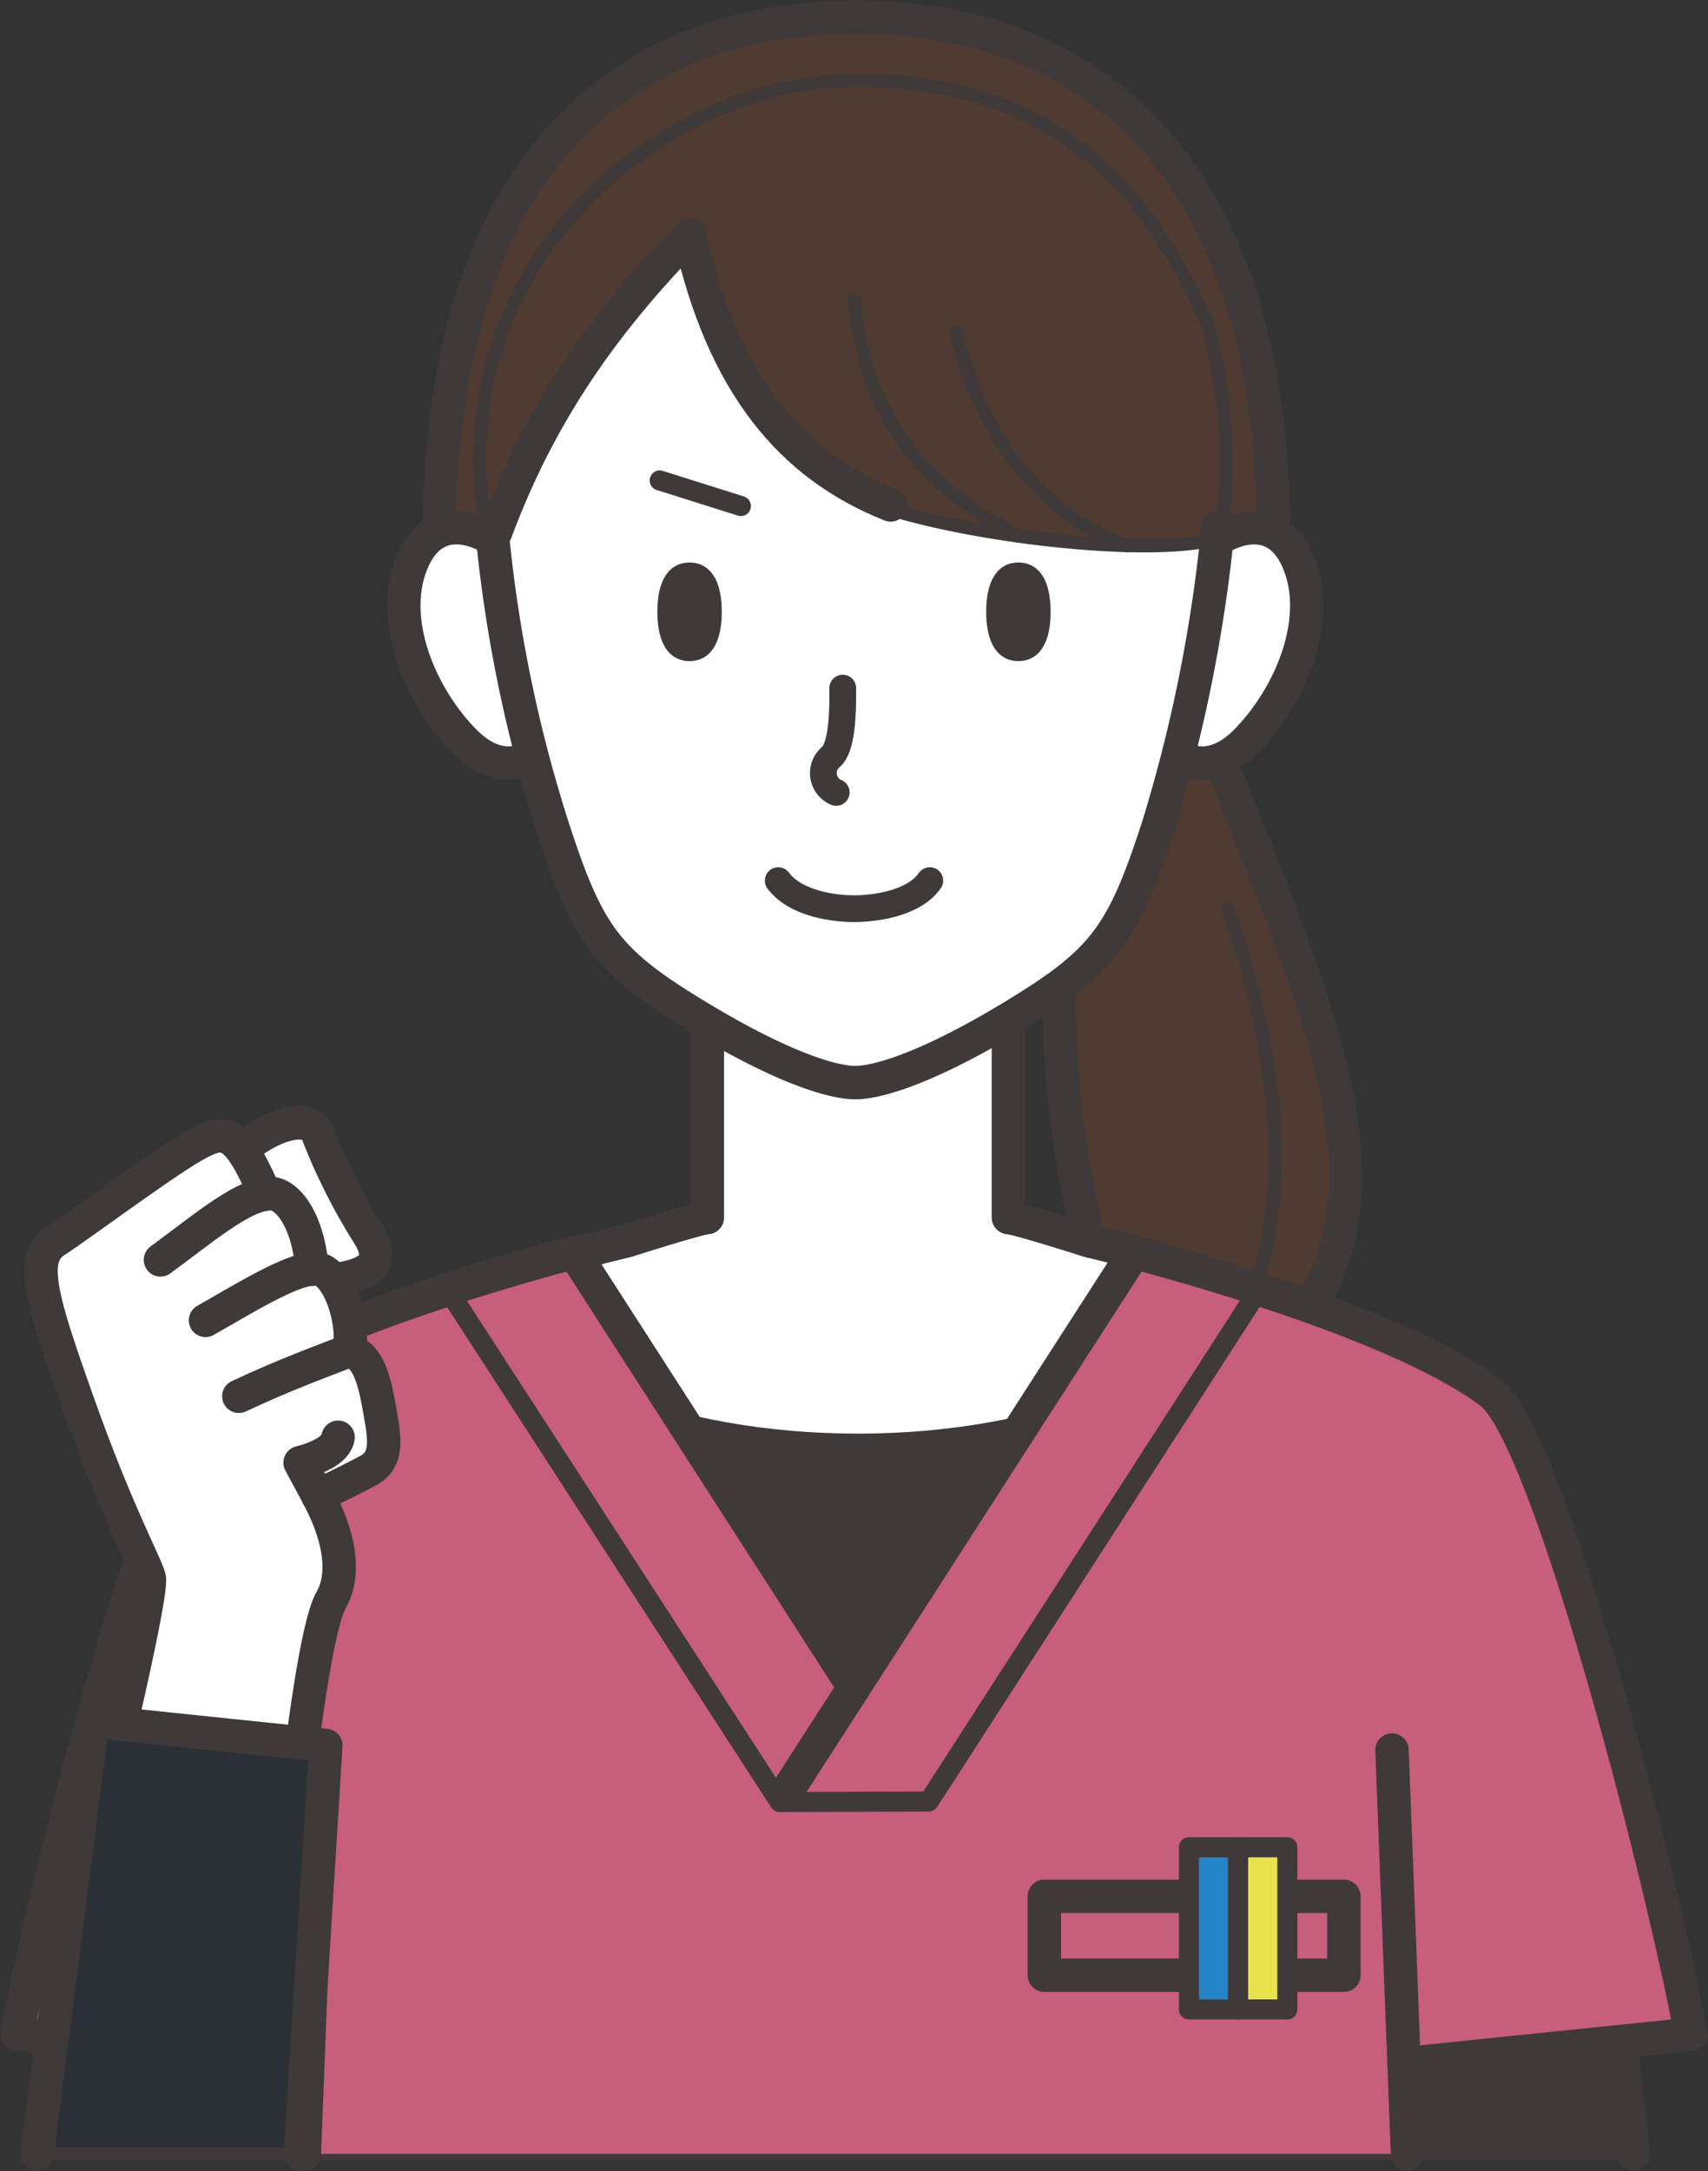 <svg xmlns="http://www.w3.org/2000/svg" viewBox="0 0 127.806 162.366">
  <rect x="0" y="0" width="127.806" height="162.366" fill="#333333" stroke="none"/>
  <defs>
    <clipPath id="a">
      <path fill="none" stroke="#403939" d="M0 0h127.806v162.366H0z"/>
    </clipPath>
  </defs>
  <g>
    <path d="M83.723 31.562c4.952 30.784 29.952 57.955 8.159 72.03H80.996c4.15-5.622-2.793-13.727-1.588-33.279s4.315-38.75 4.315-38.75" fill="#4f3b31" stroke="#403939"/>
    <path d="M83.723 31.562c4.952 30.784 29.952 57.955 8.159 72.03H80.996c4.15-5.622-2.793-13.727-1.588-33.279s4.315-38.751 4.315-38.751Z" fill="none" stroke="#403939" stroke-linecap="round" stroke-linejoin="round" stroke-width="2.5"/>
    <path d="M91.882 67.957c4.625 13.127 4.531 24.6.786 30.561" fill="none" stroke="#403939" stroke-linecap="round" stroke-linejoin="round"/>
    <path d="M52.928 74.526V91.06c-.644.019-6.017 1.736-6.017 1.736-18.476 4.4-29.95 11.264-32.29 21.692s-6.761 28.324-8.43 46.6h116c-1.669-18.277-6.091-36.174-8.43-46.6S99.948 97.199 81.473 92.796c0 0-5.373-1.716-6.017-1.736V74.526Z" fill="#fff" stroke="#403939"/>
    <path d="M64.193 161.09h58c-1.668-18.277-6.09-36.174-8.43-46.6-1.712-7.636-8.34-13.352-19.011-17.6-4.692 6.765-16.591 11.578-30.559 11.578s-25.865-4.812-30.559-11.577c-10.669 4.246-17.3 9.962-19.011 17.6-2.339 10.427-6.762 28.324-8.43 46.6Z" fill="#403939" stroke="#403939"/>
    <path d="M94.752 96.89c-4.692 6.766-16.592 11.578-30.559 11.578s-25.867-4.812-30.559-11.578" fill="none" stroke="#403939" stroke-linecap="round" stroke-linejoin="round" stroke-width="2.5"/>
    <path d="M122.193 161.089c-1.669-18.277-6.091-36.174-8.43-46.6s-13.815-17.291-32.29-21.694c0 0-5.373-1.716-6.017-1.736V74.525H52.929v16.534c-.644.019-6.017 1.736-6.017 1.736-18.476 4.4-29.95 11.264-32.29 21.692-2.193 9.779-6.219 26.128-8.088 43.2" fill="none" stroke="#403939" stroke-linecap="round" stroke-linejoin="round" stroke-width="2.5"/>
    <path d="M126.526 152.14c-2-10.9-10.585-44.7-14.995-48-5.342-4-16.827-7.846-26.67-10.486l-20.959 32.547-20.961-32.548c-9.843 2.64-21.327 6.49-26.67 10.486-4.41 3.3-13 37.1-14.995 48l21.467 2.208-.258 6.741h82.835l-.258-6.741Z" fill="#c75e7b"/>
    <path d="m105.062 154.348 21.467-2.208c-2-10.9-10.584-44.7-14.995-48-5.342-3.995-16.827-7.846-26.67-10.485l-20.962 32.547-20.96-32.548c-9.843 2.638-21.327 6.49-26.67 10.485-4.411 3.3-13 37.1-15 48l21.468 2.208" fill="none" stroke="#403939" stroke-linecap="round" stroke-linejoin="round" stroke-width="2.5"/>
    <path d="M95.155 45.756c1.919-33.176-13.483-44.48-31.058-44.48s-32.977 11.3-31.058 44.48Z" fill="#4f3b31" stroke="#403939"/>
    <path d="M33.037 45.756C31.119 12.58 46.521 1.276 64.096 1.276s32.977 11.3 31.058 44.48Z" fill="none" stroke="#403939" stroke-linecap="round" stroke-linejoin="round" stroke-width="2.5"/>
    <path d="M40.424 43.751c-2.6-3.826-7.417-6.356-9.468-1.983s.448 10.319 3.865 13.735 6.7.547 6.969-1.913-1.366-9.839-1.366-9.839" fill="#fff" stroke="#403939"/>
    <path d="M40.424 43.751c-2.6-3.826-7.417-6.356-9.468-1.983s.448 10.319 3.865 13.735 6.7.547 6.969-1.913-1.366-9.839-1.366-9.839Z" fill="none" stroke="#403939" stroke-linecap="round" stroke-linejoin="round" stroke-width="2.5"/>
    <path d="M87.573 43.751c2.6-3.826 7.417-6.356 9.468-1.983s-.449 10.319-3.861 13.734-6.7.547-6.969-1.913 1.366-9.839 1.366-9.839" fill="#fff" stroke="#403939"/>
    <path d="M87.573 43.751c2.6-3.826 7.417-6.356 9.468-1.983s-.449 10.319-3.861 13.734-6.7.547-6.969-1.913 1.362-9.838 1.362-9.838Z" fill="none" stroke="#403939" stroke-linecap="round" stroke-linejoin="round" stroke-width="2.5"/>
    <path d="M90.907 34.168c0-15.295-15.59-26.436-27-26.436s-26.8 8.1-27.335 26.365c-.289 9.761 2.768 21.83 4.657 27.664 2.615 8.078 4.022 10.053 10.459 14s10.408 5.206 12.218 5.206 5.782-1.257 12.218-5.206 7.844-5.923 10.459-14a104.462 104.462 0 0 0 4.493-21.94c.154-1.952-.167-3.808-.167-5.653" fill="#fff" stroke="#403939"/>
    <path d="M76.205 42.569c-1.412 0-1.91 1.426-1.91 3.187s.5 3.187 1.91 3.187 1.91-1.426 1.91-3.187-.5-3.187-1.91-3.187" fill="#403939" stroke="#403939"/>
    <path d="M51.599 42.569c-1.412 0-1.91 1.426-1.91 3.187s.5 3.187 1.91 3.187 1.91-1.426 1.91-3.187-.5-3.187-1.91-3.187" fill="#403939" stroke="#403939"/>
    <path fill="none" stroke="#403939" stroke-linecap="round" stroke-linejoin="round" stroke-width="1.5" d="m55.438 37.845-6.074-1.914"/>
    <path d="M63.063 51.463c0 1.586 0 4.268-.854 5.122a1.567 1.567 0 0 0 .363 2.678" fill="none" stroke="#403939" stroke-linecap="round" stroke-linejoin="round" stroke-width="2"/>
    <path d="M64 6.017c12.164 0 20.6 5.1 26.366 18.235a38.953 38.953 0 0 1 .975 15.946c-5.611 1.762-22.338-.569-27.553-3.2A28.7 28.7 0 0 1 51.599 17.55c-4.58 4.574-11.35 12.934-15.049 22.94C32.307 20.224 49.35 6.017 64 6.017" fill="#4f3b31" stroke="#403939"/>
    <path d="M66.648 37.762c-7.485-2.969-12.59-9.086-15.047-20.215-5.368 5.561-10.818 12.255-14.517 22.261" fill="none" stroke="#403939" stroke-linecap="round" stroke-linejoin="round" stroke-width="2.5"/>
    <path d="M63.903 22.428c1.031 10.779 7.386 15.012 12.3 17.658" fill="none" stroke="#403939" stroke-linecap="round" stroke-linejoin="round"/>
    <path d="M71.529 24.789c1.983 8.484 6.981 13.962 12.848 16.023" fill="none" stroke="#403939" stroke-linecap="round" stroke-linejoin="round"/>
    <path d="M36.861 40.194a105.014 105.014 0 0 0 4.462 21.566c2.615 8.078 4.023 10.053 10.459 14S62.19 80.966 64 80.966s5.782-1.257 12.218-5.206 7.844-5.923 10.459-14a112.924 112.924 0 0 0 4.466-22.3" fill="none" stroke="#403939" stroke-linecap="round" stroke-linejoin="round" stroke-width="2.5"/>
    <path d="M69.575 65.86c-1.24 1.787-4.328 2.1-5.672 2.1s-4.318-.311-5.671-2.1" fill="none" stroke="#403939" stroke-linecap="round" stroke-linejoin="round" stroke-width="2"/>
    <path fill="none" stroke="#403939" stroke-linecap="round" stroke-linejoin="round" stroke-width="2.5" d="m22.775 161.09 1.159-30.208"/>
    <path fill="none" stroke="#403939" stroke-linecap="round" stroke-linejoin="round" stroke-width="2.5" d="m105.32 161.09-1.159-30.208"/>
    <path d="m94.221 96.413-24.724 38.321-11.156.036-24.586-37.934" fill="none" stroke="#403939" stroke-linecap="round" stroke-linejoin="round" stroke-width="1.5"/>
    <path fill="none" stroke="#403939" stroke-linejoin="round" stroke-width="2.5" d="m63.903 126.202-5.504 8.532"/>
    <path fill="none" stroke="#403939" stroke-linecap="round" stroke-linejoin="round" stroke-width="2.5" d="M78.145 141.823h22.414v5.9H78.145z"/>
    <path fill="#2583c8" stroke="#403939" d="M88.964 138.157h3.682v12.127h-3.682z"/>
    <path fill="none" stroke="#403939" stroke-linecap="round" stroke-linejoin="round" stroke-width="1.5" d="M88.964 138.157h3.682v12.127h-3.682z"/>
    <path fill="#e9e24d" stroke="#403939" d="M92.646 138.157h3.683v12.127h-3.683z"/>
    <path fill="none" stroke="#403939" stroke-linecap="round" stroke-linejoin="round" stroke-width="1.5" d="M92.646 138.157h3.683v12.127h-3.683z"/>
    <path d="M17.924 86.167c1.941-1.849 5.23-3.133 5.877-1.3a43.711 43.711 0 0 0 3.771 7.46c1.9 3.022-1.542 3.259-4.116 3.617s-5.532-9.772-5.532-9.772" fill="#fff" stroke="#403939"/>
    <path d="M17.924 86.167c1.941-1.849 5.23-3.133 5.877-1.3a43.711 43.711 0 0 0 3.771 7.46c1.9 3.022-1.542 3.259-4.116 3.617s-5.532-9.777-5.532-9.777Z" fill="none" stroke="#403939" stroke-linecap="round" stroke-linejoin="round" stroke-width="2.5"/>
    <path d="M11.163 117.987c-.307-1.123-2.379-4.807-5.219-12.771-2.891-8.1-3.791-11.1-1.82-12.387s8.065-5.83 10.377-7.137 3.179-1.316 5.335 3.625c1.343-.438 3.188 1.537 3.519 5.61 1.8-.469 3.284 3.884 2.752 6.1 1.392.247 1.893 2.1 2.272 4.253s.741 3.853-.8 4.684a56.018 56.018 0 0 1-3.811 1.875c1.445 2.647 2.229 5.683 1.006 7.83s-2.452 13.234-2.452 13.234c-3.364 2.639-12.2 5.467-14.274.345 0 0 3.417-14.133 3.109-15.256" fill="#fff" stroke="#403939"/>
    <path d="M11.163 117.987c-.307-1.123-2.379-4.807-5.219-12.771-2.891-8.1-3.791-11.1-1.82-12.387s8.065-5.83 10.377-7.137 3.179-1.316 5.335 3.625c1.343-.438 3.188 1.537 3.519 5.61 1.8-.469 3.284 3.884 2.752 6.1 1.392.247 1.893 2.1 2.272 4.253s.741 3.853-.8 4.684a56.018 56.018 0 0 1-3.811 1.875c1.445 2.647 2.229 5.683 1.006 7.83s-2.452 13.234-2.452 13.234c-3.364 2.639-12.2 5.467-14.274.345.004-.005 3.42-14.138 3.115-15.261Z" fill="none" stroke="#403939" stroke-linecap="round" stroke-linejoin="round" stroke-width="2.5"/>
    <path d="M26.106 101.024c-2.006.778-4.687 1.741-8.234 3.4" fill="none" stroke="#403939" stroke-linecap="round" stroke-linejoin="round" stroke-width="2.5"/>
    <path d="M23.355 94.927c-1.6 0-5.429 2.383-7.978 3.821" fill="none" stroke="#403939" stroke-linecap="round" stroke-linejoin="round" stroke-width="2.5"/>
    <path d="M19.836 89.317c-1.929.249-4.889 2.756-7.83 4.908" fill="none" stroke="#403939" stroke-linecap="round" stroke-linejoin="round" stroke-width="2.5"/>
    <path d="m23.772 111.835-1.316-2.447c1.012-.258 2.689-.856 2.844-1.9" fill="none" stroke="#403939" stroke-linecap="round" stroke-linejoin="round" stroke-width="2.5"/>
    <path d="m6.935 128.721 17.447 1.819-1.9 30.551H2.787Z" fill="#2a3036" stroke="#403939"/>
    <path d="m2.787 161.091 4.148-32.37 17.447 1.819-1.9 30.551" fill="none" stroke="#403939" stroke-linecap="round" stroke-linejoin="round" stroke-width="2.5"/>
  </g>
</svg>
